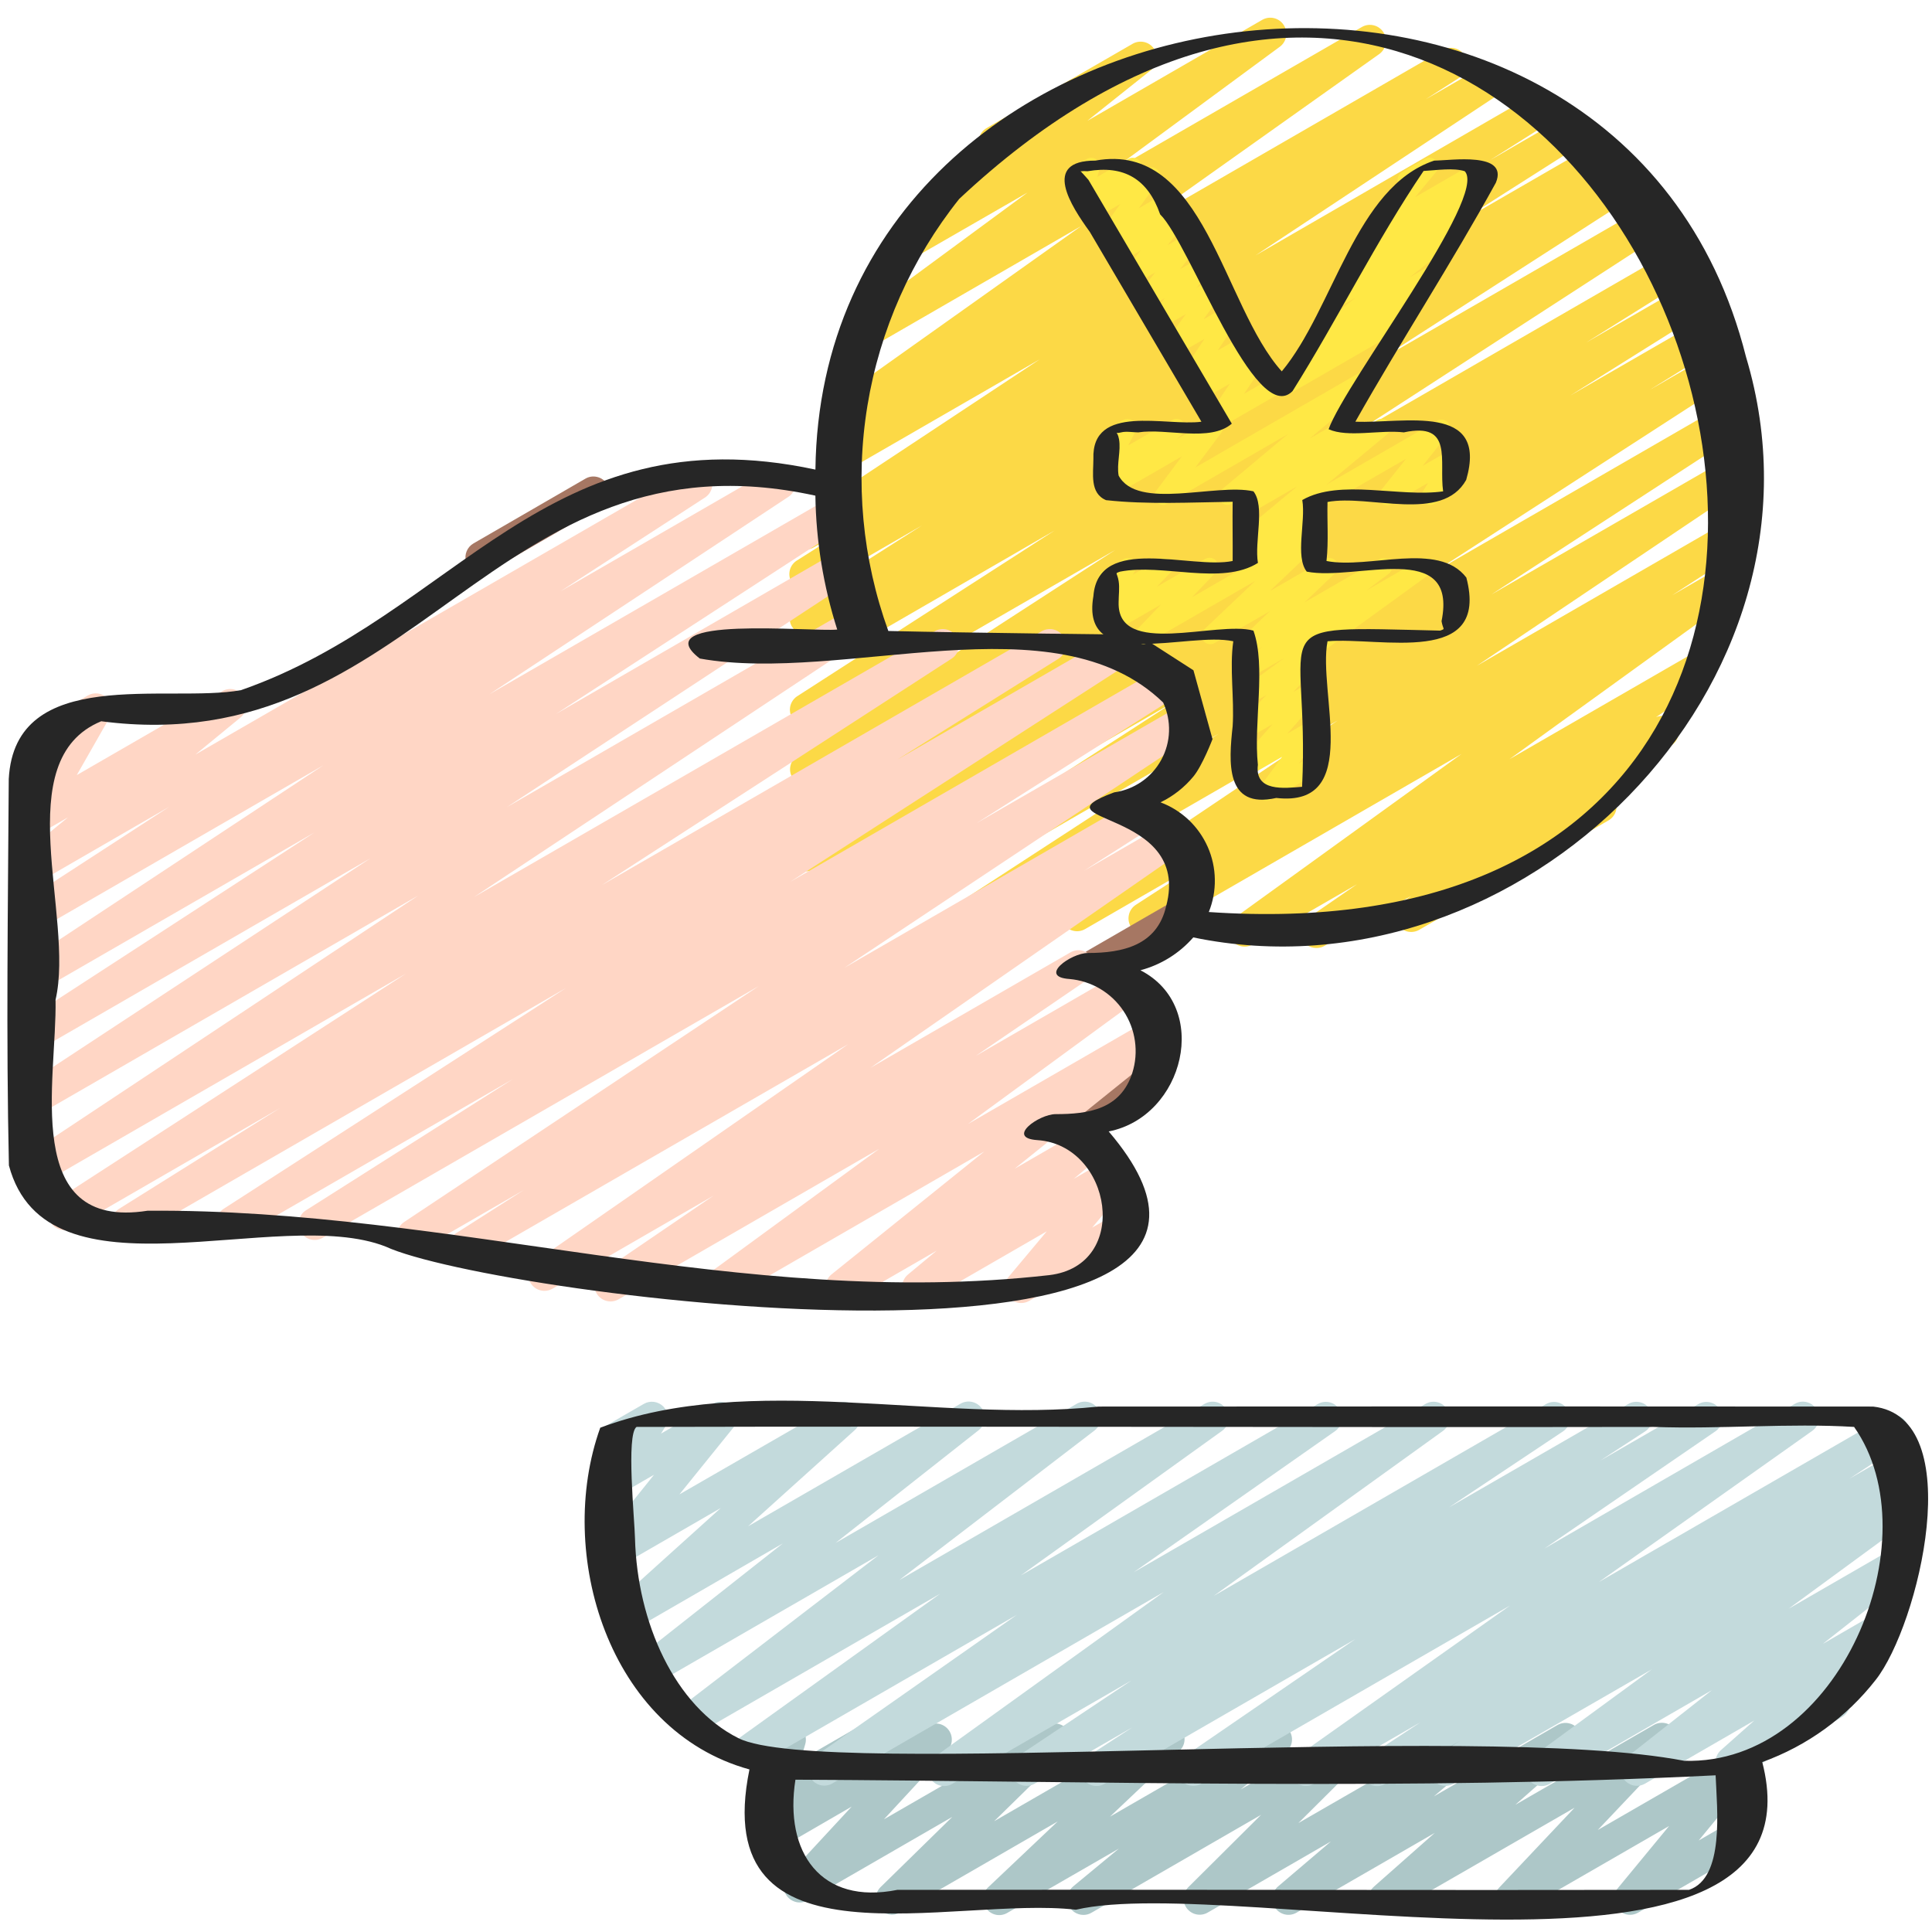 <?xml version="1.0" encoding="UTF-8"?> <svg xmlns="http://www.w3.org/2000/svg" width="49" height="49" viewBox="0 0 49 49" fill="none"><g clip-path="url(#clip0_1174_2343)"><path d="M27.479 48.567C27.395 48.567 27.313 48.541 27.244 48.493C27.175 48.445 27.123 48.376 27.094 48.297C27.066 48.218 27.062 48.132 27.085 48.051C27.107 47.97 27.153 47.898 27.218 47.844L28.377 46.885L25.557 48.51C25.47 48.564 25.366 48.583 25.265 48.564C25.165 48.544 25.075 48.488 25.014 48.406C24.953 48.324 24.925 48.222 24.936 48.12C24.947 48.018 24.995 47.924 25.072 47.857L26.826 46.196L22.824 48.507C22.738 48.556 22.637 48.573 22.54 48.553C22.442 48.533 22.355 48.479 22.295 48.4C22.235 48.321 22.206 48.222 22.213 48.123C22.22 48.024 22.263 47.931 22.334 47.861L24.152 46.081L20.489 48.196C20.404 48.245 20.305 48.262 20.208 48.244C20.112 48.225 20.026 48.173 19.965 48.097C19.904 48.02 19.872 47.925 19.876 47.827C19.88 47.729 19.918 47.636 19.985 47.564L21.6 45.82L19.829 46.847C19.743 46.895 19.642 46.911 19.546 46.891C19.45 46.871 19.363 46.817 19.304 46.739C19.244 46.66 19.215 46.563 19.221 46.465C19.228 46.366 19.269 46.274 19.339 46.204L19.63 45.916C19.537 45.912 19.448 45.882 19.373 45.828C19.309 45.778 19.262 45.709 19.237 45.631C19.212 45.553 19.211 45.47 19.234 45.392L19.433 44.72C19.364 44.684 19.308 44.63 19.269 44.564C19.215 44.47 19.201 44.359 19.229 44.255C19.256 44.15 19.325 44.061 19.418 44.007L19.826 43.771C19.897 43.73 19.978 43.711 20.06 43.717C20.141 43.723 20.219 43.753 20.283 43.803C20.347 43.854 20.395 43.922 20.42 44C20.445 44.078 20.446 44.161 20.422 44.24L20.303 44.643L21.817 43.769C21.903 43.721 22.004 43.705 22.1 43.725C22.197 43.745 22.283 43.799 22.342 43.878C22.402 43.956 22.431 44.053 22.425 44.152C22.419 44.25 22.377 44.343 22.307 44.413L22.165 44.555L23.527 43.767C23.612 43.718 23.711 43.701 23.808 43.719C23.904 43.737 23.99 43.789 24.051 43.865C24.112 43.942 24.144 44.038 24.14 44.135C24.137 44.233 24.099 44.326 24.032 44.398L22.419 46.142L26.542 43.764C26.628 43.715 26.729 43.698 26.827 43.718C26.924 43.737 27.011 43.792 27.071 43.871C27.131 43.95 27.16 44.048 27.153 44.148C27.146 44.247 27.103 44.34 27.032 44.409L25.213 46.191L29.421 43.761C29.508 43.707 29.612 43.688 29.712 43.707C29.813 43.726 29.902 43.783 29.963 43.865C30.024 43.947 30.052 44.049 30.041 44.151C30.031 44.253 29.982 44.347 29.906 44.414L28.151 46.075L32.159 43.762C32.247 43.712 32.351 43.697 32.45 43.719C32.55 43.742 32.637 43.8 32.695 43.884C32.753 43.967 32.778 44.069 32.765 44.17C32.752 44.271 32.701 44.363 32.623 44.429L31.466 45.385L34.288 43.756C34.374 43.708 34.474 43.693 34.57 43.713C34.666 43.733 34.752 43.787 34.811 43.865C34.87 43.944 34.9 44.04 34.894 44.138C34.888 44.236 34.847 44.329 34.778 44.399L32.929 46.238L37.24 43.753C37.328 43.702 37.433 43.685 37.532 43.707C37.632 43.729 37.72 43.788 37.779 43.871C37.837 43.954 37.863 44.057 37.85 44.158C37.837 44.259 37.787 44.352 37.709 44.418L36.365 45.561L39.499 43.752C39.587 43.701 39.69 43.685 39.789 43.706C39.889 43.727 39.976 43.785 40.035 43.867C40.095 43.949 40.121 44.051 40.11 44.151C40.098 44.252 40.05 44.345 39.974 44.412L38.432 45.774L41.944 43.749C42.029 43.7 42.129 43.683 42.225 43.701C42.322 43.719 42.408 43.772 42.469 43.849C42.53 43.926 42.561 44.022 42.557 44.12C42.552 44.218 42.513 44.311 42.446 44.383L40.523 46.413L43.871 44.481C43.954 44.434 44.051 44.418 44.145 44.434C44.238 44.451 44.323 44.5 44.385 44.572C44.446 44.645 44.48 44.737 44.481 44.832C44.482 44.927 44.45 45.02 44.39 45.094L43.083 46.679L43.866 46.227C43.959 46.174 44.071 46.16 44.175 46.188C44.279 46.217 44.367 46.285 44.421 46.378C44.475 46.471 44.49 46.582 44.462 46.687C44.435 46.791 44.367 46.88 44.274 46.935L41.545 48.51C41.462 48.557 41.365 48.574 41.271 48.558C41.177 48.541 41.092 48.493 41.03 48.42C40.968 48.347 40.934 48.255 40.933 48.16C40.932 48.064 40.965 47.971 41.025 47.897L42.332 46.312L38.522 48.51C38.437 48.559 38.337 48.575 38.241 48.556C38.145 48.538 38.059 48.486 37.999 48.409C37.938 48.333 37.907 48.237 37.911 48.139C37.915 48.041 37.953 47.949 38.02 47.877L39.935 45.848L35.319 48.51C35.232 48.56 35.129 48.576 35.03 48.554C34.932 48.533 34.845 48.476 34.786 48.394C34.727 48.312 34.7 48.211 34.711 48.111C34.722 48.011 34.77 47.918 34.845 47.851L36.388 46.487L32.882 48.51C32.794 48.561 32.69 48.577 32.591 48.555C32.491 48.533 32.404 48.475 32.345 48.392C32.286 48.309 32.26 48.207 32.273 48.106C32.286 48.005 32.335 47.912 32.413 47.846L33.756 46.703L30.625 48.51C30.539 48.558 30.439 48.573 30.343 48.553C30.247 48.533 30.162 48.479 30.102 48.401C30.043 48.322 30.013 48.226 30.019 48.128C30.025 48.03 30.067 47.937 30.135 47.867L31.984 46.028L27.685 48.51C27.623 48.547 27.551 48.567 27.479 48.567Z" fill="#ADC7C8"></path><path d="M33.384 24.043C33.297 24.043 33.212 24.015 33.142 23.963C33.071 23.912 33.019 23.839 32.993 23.756C32.968 23.672 32.969 23.583 32.997 23.501C33.026 23.418 33.08 23.347 33.152 23.298L34.417 22.426L31.768 23.954C31.678 24.006 31.571 24.022 31.469 23.997C31.368 23.973 31.279 23.91 31.223 23.822C31.166 23.735 31.145 23.628 31.164 23.526C31.183 23.423 31.241 23.331 31.325 23.27L37.069 19.121L29.229 23.648C29.137 23.7 29.028 23.713 28.926 23.687C28.824 23.66 28.736 23.595 28.681 23.505C28.626 23.415 28.608 23.307 28.631 23.204C28.653 23.101 28.715 23.011 28.802 22.952L30.609 21.78L27.522 23.563C27.43 23.616 27.321 23.632 27.218 23.606C27.116 23.581 27.027 23.516 26.971 23.426C26.915 23.336 26.896 23.228 26.918 23.124C26.94 23.021 27.002 22.93 27.09 22.871L33.929 18.272L24.982 23.438C24.89 23.489 24.782 23.502 24.681 23.475C24.579 23.449 24.492 23.384 24.437 23.294C24.382 23.205 24.364 23.098 24.386 22.995C24.408 22.893 24.468 22.802 24.555 22.743L30.904 18.611L22.738 23.327C22.645 23.384 22.534 23.401 22.429 23.376C22.324 23.351 22.233 23.284 22.176 23.192C22.12 23.1 22.102 22.989 22.128 22.883C22.153 22.778 22.219 22.687 22.311 22.631L29.825 17.773L20.645 23.069C20.553 23.119 20.445 23.13 20.344 23.102C20.243 23.074 20.157 23.009 20.103 22.919C20.049 22.829 20.032 22.721 20.055 22.619C20.078 22.517 20.139 22.427 20.227 22.369L22.023 21.25L20.645 22.05C20.552 22.1 20.444 22.113 20.343 22.085C20.241 22.057 20.154 21.991 20.1 21.901C20.046 21.811 20.029 21.704 20.052 21.601C20.075 21.499 20.137 21.409 20.224 21.351L23.654 19.201L20.641 20.939C20.549 20.993 20.439 21.008 20.335 20.981C20.232 20.954 20.143 20.888 20.087 20.796C20.032 20.704 20.015 20.594 20.04 20.49C20.065 20.386 20.13 20.296 20.221 20.239L22.846 18.599L20.641 19.87C20.549 19.92 20.441 19.933 20.34 19.906C20.239 19.879 20.152 19.814 20.098 19.724C20.043 19.635 20.025 19.528 20.047 19.426C20.068 19.324 20.129 19.234 20.215 19.174L28.285 13.948L20.639 18.358C20.547 18.408 20.439 18.422 20.337 18.395C20.235 18.367 20.148 18.302 20.093 18.212C20.039 18.123 20.021 18.015 20.043 17.913C20.066 17.81 20.127 17.72 20.214 17.661L26.748 13.454L20.641 16.987C20.548 17.038 20.439 17.051 20.337 17.023C20.235 16.996 20.148 16.93 20.093 16.839C20.039 16.748 20.022 16.64 20.046 16.537C20.07 16.434 20.132 16.344 20.221 16.287L20.569 16.07C20.48 16.1 20.385 16.098 20.297 16.066C20.21 16.034 20.136 15.974 20.087 15.895C20.032 15.803 20.014 15.694 20.038 15.59C20.063 15.486 20.127 15.396 20.217 15.339L23.382 13.327L20.639 14.911C20.546 14.967 20.435 14.983 20.33 14.957C20.225 14.932 20.134 14.865 20.078 14.772C20.022 14.68 20.006 14.568 20.031 14.463C20.057 14.358 20.124 14.268 20.217 14.212L21.687 13.281L20.638 13.883C20.546 13.937 20.437 13.952 20.334 13.926C20.231 13.9 20.142 13.835 20.086 13.745C20.03 13.655 20.012 13.546 20.035 13.442C20.057 13.338 20.12 13.248 20.209 13.189L26.374 9.111L21.485 11.933C21.393 11.986 21.284 12 21.181 11.974C21.078 11.947 20.99 11.882 20.935 11.791C20.879 11.7 20.861 11.592 20.885 11.488C20.908 11.385 20.971 11.294 21.06 11.236L21.931 10.677L21.598 10.87C21.507 10.92 21.4 10.934 21.3 10.909C21.199 10.884 21.111 10.821 21.055 10.733C20.999 10.646 20.979 10.541 20.998 10.438C21.017 10.336 21.074 10.245 21.158 10.184L27.423 5.733L22.115 8.799C22.024 8.85 21.918 8.866 21.817 8.841C21.715 8.817 21.627 8.755 21.57 8.668C21.513 8.581 21.491 8.476 21.51 8.373C21.528 8.271 21.584 8.179 21.668 8.117L26.061 4.883L23.225 6.516C23.136 6.567 23.031 6.582 22.931 6.559C22.831 6.536 22.743 6.476 22.686 6.391C22.628 6.306 22.604 6.203 22.619 6.101C22.634 6 22.687 5.908 22.767 5.843L25.097 3.991C25.002 3.959 24.922 3.894 24.873 3.807C24.818 3.713 24.804 3.602 24.832 3.497C24.86 3.393 24.928 3.304 25.022 3.249L28.727 1.11C28.816 1.059 28.922 1.044 29.022 1.067C29.122 1.09 29.209 1.15 29.267 1.235C29.325 1.32 29.349 1.423 29.333 1.525C29.318 1.626 29.265 1.718 29.185 1.783L27.577 3.065L32.014 0.503C32.104 0.451 32.211 0.436 32.312 0.46C32.413 0.484 32.501 0.546 32.558 0.634C32.615 0.721 32.637 0.826 32.618 0.929C32.6 1.031 32.544 1.123 32.46 1.185L28.069 4.419L34.545 0.682C34.636 0.631 34.743 0.617 34.843 0.643C34.944 0.668 35.031 0.731 35.087 0.818C35.144 0.905 35.164 1.011 35.145 1.113C35.126 1.215 35.069 1.306 34.985 1.368L28.717 5.818L36.598 1.267C36.691 1.215 36.8 1.2 36.902 1.227C37.005 1.253 37.093 1.319 37.149 1.409C37.204 1.5 37.222 1.609 37.199 1.712C37.175 1.816 37.113 1.906 37.024 1.964L36.16 2.518L37.581 1.701C37.673 1.648 37.783 1.632 37.886 1.658C37.989 1.684 38.078 1.749 38.134 1.839C38.19 1.93 38.208 2.038 38.185 2.142C38.162 2.246 38.1 2.337 38.011 2.395L31.842 6.479L38.838 2.434C38.931 2.378 39.042 2.361 39.147 2.387C39.252 2.413 39.343 2.479 39.399 2.572C39.455 2.665 39.472 2.776 39.446 2.881C39.42 2.986 39.353 3.077 39.261 3.133L37.782 4.068L39.608 3.012C39.701 2.962 39.809 2.949 39.91 2.977C40.011 3.004 40.098 3.069 40.152 3.159C40.207 3.249 40.224 3.356 40.202 3.458C40.179 3.561 40.118 3.651 40.032 3.709L36.867 5.723L40.383 3.692C40.476 3.639 40.586 3.624 40.69 3.651C40.793 3.677 40.882 3.744 40.938 3.835C40.993 3.927 41.01 4.037 40.985 4.141C40.96 4.245 40.895 4.335 40.804 4.392L40.659 4.483L40.973 4.302C41.065 4.251 41.173 4.238 41.275 4.265C41.377 4.292 41.464 4.358 41.519 4.447C41.573 4.537 41.591 4.645 41.569 4.747C41.546 4.85 41.485 4.94 41.398 4.999L34.855 9.21L41.725 5.245C41.817 5.195 41.925 5.182 42.026 5.209C42.127 5.236 42.214 5.301 42.269 5.39C42.323 5.48 42.341 5.587 42.319 5.689C42.297 5.791 42.237 5.881 42.151 5.94L34.085 11.167L42.428 6.349C42.52 6.293 42.632 6.276 42.737 6.302C42.842 6.328 42.932 6.395 42.988 6.488C43.044 6.581 43.061 6.692 43.035 6.797C43.009 6.902 42.942 6.993 42.849 7.049L40.225 8.69L42.846 7.177C42.938 7.123 43.048 7.108 43.152 7.135C43.256 7.162 43.345 7.228 43.4 7.32C43.455 7.412 43.472 7.522 43.447 7.626C43.422 7.73 43.357 7.82 43.266 7.877L39.827 10.031L43.213 8.077C43.306 8.026 43.415 8.013 43.517 8.04C43.619 8.068 43.706 8.134 43.761 8.224C43.815 8.315 43.832 8.423 43.808 8.526C43.784 8.629 43.722 8.719 43.633 8.777L41.836 9.891L43.48 8.943C43.572 8.887 43.683 8.869 43.788 8.895C43.894 8.92 43.984 8.986 44.041 9.078C44.097 9.171 44.115 9.282 44.09 9.387C44.064 9.492 43.998 9.583 43.906 9.64L36.392 14.497L43.747 10.25C43.839 10.199 43.947 10.186 44.049 10.213C44.15 10.24 44.237 10.304 44.292 10.394C44.347 10.483 44.366 10.59 44.344 10.693C44.322 10.796 44.261 10.886 44.175 10.945L37.822 15.08L43.862 11.597C43.953 11.543 44.062 11.528 44.165 11.554C44.268 11.579 44.357 11.644 44.413 11.734C44.469 11.824 44.488 11.932 44.466 12.036C44.444 12.139 44.382 12.23 44.294 12.289L37.457 16.886L43.789 13.23C43.881 13.176 43.991 13.161 44.094 13.187C44.197 13.213 44.286 13.278 44.342 13.369C44.398 13.46 44.416 13.569 44.392 13.673C44.369 13.777 44.306 13.868 44.216 13.926L42.408 15.099L43.587 14.418C43.678 14.366 43.785 14.351 43.887 14.376C43.988 14.4 44.076 14.463 44.133 14.55C44.19 14.638 44.211 14.744 44.192 14.847C44.173 14.95 44.115 15.041 44.031 15.102L38.285 19.254L42.846 16.622C42.937 16.57 43.044 16.556 43.146 16.581C43.248 16.607 43.336 16.67 43.392 16.759C43.448 16.847 43.468 16.954 43.447 17.057C43.427 17.16 43.367 17.25 43.282 17.311L42.001 18.19C42.093 18.15 42.197 18.144 42.293 18.175C42.388 18.206 42.469 18.271 42.52 18.358C42.57 18.445 42.587 18.548 42.567 18.646C42.546 18.744 42.49 18.832 42.41 18.892L40.776 20.086C40.848 20.122 40.907 20.179 40.945 20.249C40.999 20.343 41.014 20.454 40.986 20.559C40.958 20.664 40.89 20.753 40.796 20.807L35.992 23.584C35.901 23.635 35.795 23.649 35.694 23.625C35.593 23.6 35.505 23.538 35.449 23.451C35.392 23.364 35.371 23.259 35.389 23.157C35.407 23.054 35.463 22.963 35.546 22.901L35.791 22.723L33.586 23.994C33.524 24.028 33.454 24.044 33.384 24.043Z" fill="#FCD946"></path><path d="M34.929 45.3C34.841 45.301 34.756 45.272 34.685 45.22C34.614 45.167 34.563 45.094 34.538 45.009C34.512 44.925 34.515 44.835 34.545 44.752C34.575 44.67 34.631 44.599 34.705 44.551L36.029 43.679L33.32 45.243C33.23 45.294 33.123 45.308 33.022 45.283C32.921 45.257 32.834 45.195 32.778 45.107C32.722 45.02 32.701 44.914 32.72 44.812C32.739 44.71 32.796 44.619 32.88 44.557L38.3 40.719L30.462 45.243C30.371 45.294 30.264 45.307 30.163 45.281C30.062 45.255 29.975 45.192 29.92 45.104C29.864 45.016 29.844 44.91 29.864 44.808C29.884 44.706 29.942 44.615 30.027 44.554L34.373 41.572L28.012 45.243C27.92 45.296 27.811 45.31 27.709 45.284C27.606 45.258 27.518 45.193 27.462 45.102C27.407 45.012 27.389 44.904 27.411 44.801C27.434 44.697 27.496 44.607 27.584 44.548L28.723 43.807L26.232 45.243C26.141 45.293 26.034 45.306 25.933 45.28C25.832 45.253 25.745 45.189 25.69 45.1C25.635 45.012 25.616 44.906 25.637 44.803C25.657 44.701 25.717 44.611 25.802 44.551L28.7 42.618L24.15 45.243C24.059 45.296 23.952 45.312 23.85 45.287C23.748 45.263 23.659 45.2 23.602 45.112C23.545 45.024 23.524 44.917 23.544 44.814C23.564 44.711 23.622 44.619 23.707 44.558L29.518 40.376L21.112 45.231C21.021 45.284 20.913 45.3 20.81 45.276C20.708 45.251 20.619 45.187 20.562 45.098C20.505 45.01 20.485 44.902 20.506 44.799C20.526 44.695 20.586 44.604 20.673 44.544L25.787 40.958L19.177 44.774C19.087 44.826 18.979 44.842 18.877 44.818C18.775 44.793 18.686 44.73 18.63 44.642C18.573 44.554 18.552 44.447 18.571 44.344C18.591 44.241 18.649 44.15 18.735 44.089L23.847 40.419L17.787 43.917C17.698 43.967 17.593 43.981 17.493 43.956C17.394 43.932 17.307 43.871 17.25 43.786C17.193 43.701 17.171 43.598 17.186 43.496C17.202 43.395 17.256 43.304 17.336 43.24L22.282 39.445L16.684 42.677C16.595 42.729 16.489 42.744 16.389 42.721C16.289 42.698 16.201 42.638 16.143 42.552C16.085 42.467 16.062 42.363 16.077 42.262C16.093 42.16 16.146 42.068 16.227 42.004L19.854 39.145L16.041 41.35C15.954 41.398 15.852 41.412 15.756 41.39C15.66 41.368 15.574 41.312 15.516 41.233C15.458 41.153 15.43 41.054 15.439 40.956C15.447 40.858 15.491 40.766 15.563 40.697L18.28 38.247L15.753 39.706C15.671 39.753 15.574 39.77 15.48 39.755C15.386 39.739 15.301 39.69 15.239 39.618C15.177 39.546 15.142 39.454 15.14 39.359C15.139 39.263 15.171 39.171 15.23 39.096L16.588 37.403L15.746 37.889C15.667 37.935 15.575 37.953 15.484 37.94C15.394 37.927 15.31 37.885 15.247 37.819C15.184 37.753 15.144 37.668 15.135 37.577C15.126 37.486 15.147 37.395 15.196 37.318L15.462 36.895C15.387 36.871 15.32 36.826 15.27 36.765C15.22 36.704 15.188 36.629 15.18 36.551C15.171 36.472 15.185 36.393 15.221 36.322C15.257 36.252 15.312 36.193 15.381 36.153L16.329 35.606C16.408 35.56 16.5 35.542 16.59 35.555C16.681 35.568 16.764 35.611 16.828 35.676C16.891 35.742 16.93 35.827 16.939 35.918C16.949 36.009 16.927 36.1 16.878 36.178L16.764 36.36L18.071 35.607C18.153 35.559 18.25 35.542 18.344 35.558C18.438 35.574 18.523 35.622 18.585 35.694C18.647 35.767 18.682 35.858 18.683 35.954C18.685 36.049 18.653 36.142 18.593 36.216L17.232 37.901L21.213 35.607C21.3 35.559 21.401 35.545 21.498 35.567C21.594 35.589 21.679 35.645 21.738 35.724C21.796 35.804 21.823 35.903 21.815 36.001C21.806 36.099 21.762 36.192 21.691 36.26L18.973 38.71L24.363 35.6C24.452 35.549 24.558 35.533 24.658 35.557C24.758 35.58 24.846 35.64 24.904 35.725C24.962 35.81 24.985 35.914 24.97 36.016C24.954 36.118 24.901 36.21 24.82 36.274L21.193 39.132L27.31 35.602C27.399 35.551 27.505 35.537 27.605 35.56C27.705 35.584 27.792 35.645 27.849 35.731C27.907 35.816 27.929 35.92 27.913 36.022C27.897 36.123 27.843 36.215 27.762 36.279L22.809 40.074L30.551 35.605C30.642 35.553 30.749 35.537 30.851 35.561C30.953 35.586 31.042 35.649 31.099 35.737C31.156 35.825 31.177 35.931 31.157 36.035C31.137 36.138 31.079 36.229 30.994 36.29L25.889 39.958L33.43 35.605C33.521 35.555 33.627 35.542 33.727 35.567C33.828 35.593 33.915 35.656 33.971 35.743C34.026 35.831 34.047 35.936 34.028 36.038C34.009 36.14 33.952 36.23 33.868 36.292L28.751 39.878L36.153 35.607C36.244 35.554 36.352 35.538 36.454 35.563C36.556 35.587 36.644 35.65 36.701 35.738C36.758 35.827 36.779 35.933 36.759 36.036C36.74 36.139 36.681 36.231 36.596 36.292L30.784 40.475L39.218 35.607C39.309 35.557 39.416 35.544 39.517 35.57C39.618 35.597 39.705 35.661 39.76 35.75C39.815 35.838 39.834 35.944 39.813 36.047C39.792 36.149 39.733 36.239 39.648 36.299L36.75 38.231L41.299 35.607C41.391 35.554 41.5 35.54 41.602 35.566C41.705 35.592 41.793 35.657 41.849 35.748C41.904 35.838 41.922 35.946 41.9 36.049C41.877 36.153 41.815 36.243 41.727 36.302L40.589 37.043L43.08 35.607C43.171 35.556 43.278 35.543 43.378 35.569C43.479 35.595 43.566 35.658 43.622 35.746C43.677 35.834 43.697 35.94 43.677 36.042C43.657 36.145 43.599 36.235 43.515 36.296L39.168 39.276L45.527 35.601C45.618 35.55 45.724 35.536 45.825 35.562C45.926 35.587 46.013 35.65 46.069 35.737C46.126 35.825 46.146 35.93 46.127 36.032C46.108 36.135 46.051 36.225 45.967 36.287L40.549 40.125L47.805 35.937C47.897 35.885 48.005 35.871 48.106 35.898C48.208 35.924 48.296 35.989 48.351 36.078C48.407 36.168 48.425 36.275 48.403 36.378C48.381 36.481 48.321 36.572 48.233 36.631L46.908 37.502L47.955 36.899C48.047 36.848 48.154 36.835 48.256 36.861C48.357 36.888 48.444 36.952 48.499 37.041C48.555 37.13 48.573 37.237 48.552 37.34C48.531 37.442 48.471 37.532 48.385 37.592L47.787 37.989L47.955 37.892C48.045 37.84 48.152 37.824 48.254 37.848C48.356 37.872 48.444 37.935 48.501 38.022C48.558 38.109 48.58 38.215 48.561 38.318C48.542 38.421 48.485 38.513 48.401 38.575L45.364 40.801L47.934 39.318C48.023 39.265 48.129 39.248 48.23 39.271C48.332 39.294 48.42 39.355 48.479 39.441C48.537 39.526 48.56 39.631 48.544 39.734C48.528 39.836 48.473 39.929 48.391 39.992L46.23 41.693L47.558 40.926C47.646 40.876 47.749 40.859 47.848 40.881C47.947 40.902 48.035 40.959 48.094 41.041C48.153 41.123 48.18 41.224 48.168 41.325C48.157 41.425 48.109 41.518 48.033 41.586L46.655 42.81C46.727 42.837 46.791 42.884 46.838 42.945C46.885 43.006 46.914 43.08 46.921 43.157C46.928 43.234 46.913 43.311 46.878 43.38C46.842 43.449 46.788 43.506 46.722 43.545L44.121 45.047C44.034 45.098 43.931 45.114 43.832 45.093C43.733 45.072 43.645 45.015 43.586 44.933C43.527 44.851 43.5 44.749 43.511 44.649C43.522 44.548 43.571 44.456 43.646 44.388L44.493 43.636L41.717 45.24C41.627 45.29 41.522 45.305 41.423 45.282C41.323 45.258 41.236 45.198 41.178 45.113C41.121 45.029 41.097 44.925 41.112 44.824C41.127 44.723 41.18 44.631 41.26 44.566L43.42 42.865L39.303 45.243C39.213 45.296 39.106 45.311 39.004 45.287C38.903 45.263 38.814 45.2 38.757 45.113C38.7 45.026 38.678 44.92 38.697 44.817C38.716 44.714 38.773 44.622 38.857 44.561L41.895 42.338L36.855 45.243C36.763 45.294 36.656 45.307 36.554 45.281C36.453 45.254 36.365 45.19 36.31 45.101C36.255 45.012 36.236 44.905 36.258 44.803C36.279 44.7 36.339 44.61 36.425 44.55L37.026 44.151L35.133 45.243C35.072 45.28 35.001 45.3 34.929 45.3Z" fill="#C3DADC"></path><path d="M26.951 28.967C26.861 28.967 26.774 28.938 26.703 28.883C26.631 28.828 26.58 28.751 26.557 28.665C26.534 28.578 26.54 28.486 26.574 28.402C26.608 28.32 26.669 28.25 26.747 28.205L29.044 26.879C29.091 26.849 29.143 26.829 29.197 26.821C29.252 26.812 29.307 26.814 29.361 26.827C29.414 26.84 29.465 26.864 29.509 26.897C29.553 26.93 29.59 26.971 29.617 27.019C29.645 27.067 29.662 27.12 29.669 27.174C29.676 27.229 29.671 27.284 29.656 27.337C29.64 27.39 29.614 27.439 29.58 27.482C29.545 27.525 29.502 27.56 29.453 27.585L27.156 28.91C27.094 28.947 27.023 28.966 26.951 28.967ZM27.768 24.884C27.678 24.884 27.591 24.854 27.52 24.799C27.448 24.745 27.397 24.668 27.374 24.581C27.35 24.494 27.356 24.402 27.391 24.319C27.425 24.236 27.486 24.167 27.564 24.122L29.869 22.791C29.916 22.761 29.968 22.741 30.022 22.732C30.076 22.723 30.132 22.726 30.186 22.739C30.239 22.752 30.289 22.776 30.333 22.809C30.377 22.842 30.414 22.883 30.442 22.931C30.47 22.979 30.487 23.031 30.494 23.086C30.5 23.141 30.496 23.196 30.481 23.249C30.465 23.302 30.439 23.351 30.404 23.394C30.37 23.436 30.326 23.472 30.278 23.497L27.972 24.827C27.91 24.863 27.84 24.883 27.768 24.884ZM12.213 14.544C12.123 14.544 12.036 14.514 11.964 14.46C11.893 14.405 11.842 14.328 11.819 14.241C11.795 14.155 11.801 14.062 11.836 13.979C11.87 13.896 11.931 13.827 12.009 13.782L14.832 12.149C14.879 12.119 14.931 12.099 14.985 12.09C15.039 12.081 15.095 12.084 15.148 12.097C15.202 12.11 15.252 12.134 15.296 12.167C15.34 12.2 15.377 12.241 15.405 12.289C15.432 12.337 15.45 12.389 15.457 12.444C15.463 12.499 15.459 12.554 15.443 12.607C15.428 12.66 15.402 12.709 15.367 12.752C15.332 12.794 15.289 12.83 15.24 12.855L12.417 14.488C12.355 14.525 12.285 14.544 12.213 14.544Z" fill="#A67763"></path><path d="M18.197 33.05C18.111 33.05 18.027 33.023 17.958 32.973C17.888 32.923 17.836 32.852 17.809 32.771C17.782 32.69 17.781 32.602 17.807 32.52C17.832 32.438 17.883 32.367 17.952 32.315L22.299 29.137L15.68 32.958C15.588 33.008 15.482 33.021 15.381 32.994C15.281 32.968 15.194 32.904 15.139 32.816C15.084 32.729 15.064 32.623 15.084 32.521C15.104 32.419 15.162 32.329 15.246 32.268L18.096 30.325L14.013 32.684C13.921 32.737 13.813 32.752 13.711 32.727C13.608 32.702 13.519 32.639 13.463 32.549C13.406 32.46 13.386 32.352 13.407 32.249C13.428 32.146 13.489 32.054 13.576 31.994L21.511 26.484L11.97 31.989C11.877 32.042 11.768 32.057 11.665 32.03C11.561 32.004 11.473 31.938 11.418 31.847C11.363 31.756 11.345 31.646 11.369 31.543C11.393 31.439 11.457 31.349 11.546 31.291L13.288 30.18L10.68 31.686C10.588 31.739 10.48 31.753 10.377 31.727C10.275 31.701 10.187 31.637 10.131 31.547C10.075 31.457 10.057 31.349 10.079 31.246C10.101 31.143 10.162 31.052 10.25 30.993L19.245 25.009L8.174 31.399C8.082 31.449 7.974 31.462 7.873 31.434C7.772 31.407 7.685 31.341 7.631 31.252C7.576 31.162 7.559 31.055 7.581 30.953C7.603 30.85 7.664 30.76 7.751 30.702L13.007 27.369L6.089 31.36C5.997 31.41 5.889 31.422 5.788 31.395C5.687 31.368 5.6 31.303 5.545 31.214C5.491 31.125 5.473 31.018 5.495 30.916C5.516 30.813 5.577 30.723 5.663 30.664L14.36 25.055L3.438 31.36C3.345 31.412 3.236 31.425 3.134 31.398C3.031 31.371 2.943 31.305 2.888 31.214C2.834 31.124 2.816 31.015 2.84 30.912C2.864 30.808 2.927 30.718 3.016 30.661L7.105 28.101L1.846 31.139C1.8 31.166 1.75 31.185 1.697 31.194C1.644 31.202 1.589 31.2 1.537 31.187C1.432 31.162 1.341 31.096 1.285 31.003C1.228 30.911 1.211 30.8 1.236 30.695C1.261 30.589 1.327 30.498 1.42 30.442L10.296 24.693L1.068 30.021C1.022 30.05 0.972 30.069 0.919 30.077C0.866 30.086 0.812 30.084 0.759 30.072C0.707 30.06 0.658 30.037 0.614 30.006C0.571 29.975 0.534 29.935 0.506 29.89C0.477 29.844 0.458 29.793 0.45 29.74C0.441 29.687 0.443 29.633 0.455 29.581C0.467 29.529 0.49 29.48 0.521 29.436C0.552 29.392 0.592 29.355 0.637 29.327L10.609 22.712L1.045 28.233C0.953 28.283 0.846 28.296 0.745 28.269C0.644 28.242 0.557 28.177 0.502 28.088C0.447 28 0.429 27.893 0.45 27.791C0.471 27.688 0.531 27.598 0.617 27.539L9.397 21.767L1.045 26.59C0.953 26.641 0.844 26.655 0.742 26.628C0.64 26.602 0.553 26.537 0.498 26.447C0.442 26.357 0.424 26.249 0.447 26.146C0.469 26.043 0.531 25.953 0.619 25.894L7.979 21.111L1.045 25.113C0.953 25.165 0.845 25.178 0.743 25.152C0.641 25.126 0.553 25.061 0.498 24.971C0.443 24.882 0.424 24.774 0.446 24.672C0.468 24.569 0.529 24.478 0.616 24.419L8.201 19.41L1.045 23.543C0.953 23.592 0.846 23.604 0.745 23.577C0.645 23.55 0.558 23.485 0.504 23.396C0.449 23.308 0.431 23.201 0.452 23.099C0.474 22.997 0.533 22.907 0.619 22.848L4.294 20.461L1.043 22.34C0.954 22.391 0.849 22.408 0.749 22.385C0.649 22.363 0.561 22.304 0.502 22.219C0.444 22.134 0.419 22.031 0.434 21.929C0.448 21.828 0.501 21.735 0.58 21.67L1.724 20.73L1.041 21.124C0.963 21.168 0.873 21.186 0.785 21.174C0.696 21.162 0.614 21.121 0.551 21.058C0.487 20.995 0.446 20.913 0.434 20.825C0.422 20.736 0.439 20.646 0.483 20.568L1.32 19.105L1.275 19.13C1.182 19.179 1.073 19.19 0.972 19.161C0.871 19.131 0.785 19.064 0.732 18.973C0.68 18.882 0.664 18.774 0.689 18.671C0.714 18.569 0.778 18.48 0.867 18.424L2.226 17.64C2.303 17.595 2.393 17.576 2.482 17.588C2.57 17.599 2.653 17.64 2.716 17.704C2.779 17.767 2.82 17.849 2.832 17.937C2.843 18.026 2.826 18.116 2.782 18.194L1.947 19.658L5.635 17.53C5.723 17.479 5.828 17.463 5.928 17.485C6.028 17.508 6.116 17.567 6.175 17.651C6.233 17.735 6.258 17.838 6.244 17.94C6.23 18.042 6.178 18.134 6.098 18.199L4.955 19.138L17.466 11.916C17.558 11.867 17.665 11.854 17.765 11.881C17.866 11.909 17.952 11.973 18.007 12.062C18.061 12.151 18.08 12.257 18.058 12.359C18.037 12.461 17.977 12.551 17.892 12.611L14.21 15L19.57 11.905C19.662 11.854 19.77 11.84 19.872 11.866C19.974 11.893 20.062 11.957 20.117 12.047C20.172 12.137 20.191 12.244 20.169 12.347C20.147 12.45 20.086 12.54 19.999 12.599L12.413 17.608L21.029 12.634C21.121 12.584 21.228 12.572 21.328 12.599C21.429 12.627 21.515 12.691 21.57 12.78C21.624 12.869 21.643 12.975 21.622 13.077C21.6 13.179 21.541 13.269 21.455 13.329L14.099 18.109L21.204 14.004C21.297 13.946 21.408 13.927 21.514 13.951C21.62 13.976 21.713 14.041 21.771 14.133C21.829 14.226 21.848 14.337 21.823 14.444C21.799 14.55 21.733 14.642 21.641 14.7L12.856 20.471L21.569 15.441C21.661 15.387 21.77 15.372 21.873 15.398C21.977 15.424 22.066 15.489 22.121 15.579C22.177 15.669 22.196 15.778 22.173 15.882C22.15 15.986 22.088 16.076 21.999 16.135L12.024 22.75L23.713 16.006C23.805 15.955 23.914 15.941 24.016 15.968C24.118 15.995 24.205 16.06 24.261 16.15C24.316 16.24 24.334 16.347 24.311 16.45C24.289 16.553 24.227 16.644 24.139 16.702L15.265 22.448L26.426 16.006C26.519 15.955 26.628 15.941 26.73 15.968C26.833 15.995 26.921 16.061 26.975 16.152C27.03 16.243 27.047 16.351 27.024 16.455C27 16.558 26.937 16.648 26.848 16.706L22.755 19.268L28.314 16.059C28.407 16.006 28.515 15.992 28.618 16.018C28.721 16.045 28.809 16.11 28.865 16.201C28.92 16.291 28.938 16.4 28.915 16.503C28.891 16.607 28.828 16.697 28.74 16.755L20.041 22.366L29.591 16.853C29.683 16.803 29.791 16.79 29.892 16.817C29.993 16.845 30.08 16.91 30.134 17C30.189 17.09 30.207 17.197 30.184 17.299C30.162 17.401 30.101 17.491 30.014 17.55L24.763 20.88L29.981 17.869C30.073 17.816 30.181 17.802 30.284 17.828C30.386 17.854 30.474 17.918 30.53 18.008C30.586 18.098 30.604 18.206 30.582 18.309C30.56 18.412 30.499 18.503 30.411 18.562L21.417 24.545L28.815 20.273C28.907 20.217 29.019 20.2 29.124 20.225C29.229 20.251 29.32 20.317 29.376 20.41C29.432 20.503 29.449 20.614 29.424 20.719C29.398 20.824 29.331 20.915 29.239 20.971L27.491 22.086L29.573 20.884C29.665 20.831 29.773 20.815 29.876 20.84C29.978 20.865 30.067 20.929 30.124 21.018C30.18 21.107 30.2 21.215 30.179 21.318C30.158 21.422 30.098 21.513 30.011 21.573L22.074 27.084L27.153 24.152C27.244 24.101 27.352 24.086 27.454 24.112C27.555 24.138 27.643 24.202 27.699 24.291C27.755 24.38 27.774 24.486 27.753 24.589C27.732 24.692 27.673 24.783 27.587 24.843L24.745 26.782L28.453 24.641C28.544 24.59 28.65 24.576 28.751 24.6C28.852 24.625 28.939 24.687 28.996 24.774C29.052 24.861 29.074 24.966 29.056 25.068C29.038 25.17 28.981 25.262 28.898 25.324L24.547 28.509L29.146 25.855C29.235 25.803 29.34 25.787 29.44 25.81C29.541 25.833 29.629 25.893 29.687 25.978C29.745 26.063 29.769 26.166 29.754 26.268C29.739 26.37 29.686 26.462 29.605 26.527L25.733 29.642L27.495 28.625C27.584 28.575 27.688 28.56 27.787 28.582C27.886 28.605 27.973 28.663 28.031 28.747C28.089 28.83 28.114 28.933 28.101 29.033C28.088 29.134 28.037 29.226 27.96 29.292L27.23 29.9L28.146 29.371C28.229 29.323 28.326 29.306 28.421 29.323C28.515 29.34 28.601 29.389 28.662 29.463C28.724 29.536 28.758 29.629 28.758 29.725C28.758 29.821 28.724 29.913 28.663 29.987L27.7 31.135L28.291 30.795C28.384 30.746 28.492 30.735 28.594 30.764C28.695 30.794 28.781 30.861 28.833 30.952C28.886 31.043 28.901 31.151 28.876 31.254C28.851 31.356 28.788 31.445 28.699 31.501L26.104 32.993C26.02 33.041 25.923 33.058 25.829 33.041C25.734 33.025 25.649 32.975 25.587 32.902C25.526 32.828 25.492 32.736 25.492 32.64C25.491 32.544 25.525 32.451 25.587 32.377L26.549 31.229L23.493 32.993C23.404 33.044 23.3 33.06 23.2 33.038C23.1 33.015 23.013 32.957 22.954 32.873C22.896 32.789 22.871 32.687 22.884 32.585C22.898 32.484 22.949 32.392 23.027 32.326L23.755 31.721L21.55 32.993C21.461 33.044 21.356 33.06 21.256 33.038C21.155 33.015 21.067 32.955 21.009 32.87C20.951 32.786 20.927 32.682 20.942 32.581C20.957 32.479 21.009 32.386 21.089 32.322L24.965 29.204L18.401 32.993C18.339 33.03 18.268 33.05 18.197 33.05Z" fill="#FFD6C5"></path><path d="M47.571 42.607C48.663 41.224 49.949 35.94 47.506 35.674C40.959 35.669 34.411 35.669 27.862 35.674C23.779 36.101 19.025 34.779 15.224 36.21C14.081 39.39 15.429 43.892 19.008 44.877C17.936 50.104 24.167 48.072 27.287 48.435C31.358 47.488 46.397 51.298 44.695 44.69C45.831 44.281 46.828 43.559 47.571 42.607ZM42.834 47.931C36.173 47.944 29.441 47.921 22.76 47.931C20.817 48.322 19.885 46.98 20.174 45.137C27.963 45.175 35.741 45.415 43.512 45.026C43.547 45.884 43.744 47.628 42.837 47.931H42.834ZM42.715 44.658C37.411 43.633 20.838 45.14 18.732 44.086C17.112 43.277 16.161 41.146 16.105 39.018C16.096 38.547 15.876 36.378 16.144 36.19C24.706 36.169 33.362 36.205 41.95 36.19C43.634 36.251 45.364 36.089 47.024 36.19C49.016 39.013 46.665 44.777 42.718 44.658H42.715ZM0.226 29.558C1.184 33.146 7.056 30.547 9.781 31.616C12.528 32.89 34.047 35.642 28.119 28.696C30.035 28.32 30.726 25.535 28.924 24.608C29.444 24.47 29.911 24.18 30.264 23.775C38.546 25.49 46.783 17.373 44.283 9.052C41.073 -3.715 20.839 -1.08 20.681 11.91C13.854 10.447 11.573 15.598 6.115 17.503C4.248 17.844 0.376 16.849 0.222 19.758C0.202 23.016 0.154 26.303 0.226 29.558ZM24.328 5.045C41.285 -10.833 53.809 24.716 30.658 23.131C30.764 22.869 30.816 22.587 30.811 22.304C30.807 22.021 30.746 21.741 30.632 21.482C30.517 21.223 30.353 20.989 30.147 20.794C29.941 20.6 29.698 20.448 29.433 20.349C29.756 20.193 30.041 19.969 30.269 19.692C30.496 19.416 30.752 18.746 30.752 18.746L30.269 17L28.869 16.099C28.869 16.099 24.638 16.053 22.53 16.003C21.868 14.175 21.686 12.208 22 10.289C22.315 8.371 23.116 6.565 24.328 5.045ZM1.409 25.356C1.899 23.25 0.19 19.273 2.567 18.293C10.582 19.343 12.474 10.78 20.68 12.571C20.697 13.724 20.883 14.868 21.234 15.967C20.592 16.031 16.321 15.602 17.749 16.702C21.402 17.355 26.743 15.15 29.5 17.817C29.606 18.046 29.657 18.297 29.649 18.549C29.642 18.801 29.574 19.048 29.453 19.27C29.333 19.491 29.162 19.682 28.954 19.825C28.746 19.969 28.508 20.061 28.258 20.096C26.128 20.888 30.244 20.493 29.576 22.983C29.347 23.981 28.47 24.17 27.59 24.17C27.166 24.17 26.316 24.776 27.126 24.83C27.4 24.854 27.665 24.939 27.902 25.079C28.138 25.219 28.34 25.41 28.493 25.639C28.646 25.867 28.745 26.127 28.784 26.4C28.823 26.672 28.801 26.949 28.718 27.211C28.421 28.137 27.604 28.257 26.774 28.257C26.351 28.257 25.5 28.863 26.311 28.916C28.199 29.041 28.699 32.089 26.613 32.34C18.784 33.225 11.468 30.647 3.741 30.707C0.519 31.213 1.448 27.382 1.409 25.356Z" fill="#262626"></path><path d="M32.128 20.31C32.087 20.31 32.047 20.299 32.012 20.277C31.977 20.256 31.949 20.225 31.931 20.189C31.912 20.152 31.904 20.111 31.908 20.07C31.912 20.029 31.927 19.99 31.951 19.958L32.518 19.194L31.703 19.665C31.658 19.691 31.605 19.7 31.553 19.691C31.502 19.681 31.456 19.654 31.422 19.613C31.389 19.573 31.372 19.522 31.372 19.47C31.373 19.418 31.393 19.367 31.427 19.328L32.276 18.365L31.699 18.698C31.654 18.725 31.599 18.735 31.547 18.725C31.494 18.715 31.447 18.687 31.413 18.645C31.38 18.603 31.363 18.55 31.366 18.497C31.369 18.443 31.391 18.393 31.429 18.355L32.121 17.625L31.696 17.871C31.672 17.887 31.645 17.898 31.616 17.903C31.588 17.908 31.558 17.908 31.53 17.902C31.473 17.89 31.423 17.855 31.391 17.806C31.359 17.757 31.348 17.698 31.36 17.641C31.372 17.583 31.407 17.533 31.456 17.502L32.579 16.686L31.693 17.197C31.645 17.225 31.587 17.234 31.532 17.221C31.477 17.208 31.43 17.175 31.399 17.128C31.368 17.081 31.356 17.024 31.365 16.968C31.375 16.913 31.405 16.863 31.45 16.83L32.02 16.403L31.691 16.593C31.644 16.621 31.588 16.631 31.534 16.621C31.48 16.61 31.432 16.58 31.4 16.536C31.367 16.492 31.352 16.438 31.357 16.383C31.362 16.329 31.388 16.278 31.429 16.241L32.21 15.499L30.811 16.307C30.764 16.335 30.709 16.346 30.655 16.335C30.601 16.325 30.553 16.295 30.52 16.251C30.487 16.207 30.472 16.152 30.477 16.098C30.483 16.043 30.509 15.992 30.549 15.956L31.837 14.733L29.111 16.306C29.065 16.333 29.011 16.342 28.959 16.332C28.907 16.322 28.86 16.294 28.827 16.252C28.794 16.21 28.777 16.158 28.78 16.105C28.782 16.052 28.804 16.001 28.841 15.963L29.445 15.332L28.207 16.046C28.162 16.073 28.107 16.082 28.055 16.072C28.003 16.062 27.956 16.033 27.923 15.991C27.891 15.95 27.874 15.897 27.877 15.844C27.879 15.791 27.901 15.741 27.938 15.702L28.284 15.344L28.171 15.408C28.128 15.433 28.078 15.442 28.029 15.435C27.98 15.428 27.935 15.405 27.901 15.37C27.867 15.334 27.846 15.288 27.841 15.239C27.836 15.19 27.848 15.14 27.874 15.098L28.013 14.881C27.972 14.868 27.937 14.843 27.91 14.81C27.883 14.777 27.867 14.736 27.863 14.694C27.858 14.651 27.867 14.609 27.886 14.571C27.906 14.533 27.936 14.502 27.974 14.481L28.487 14.184C28.529 14.16 28.579 14.15 28.628 14.157C28.677 14.164 28.722 14.187 28.756 14.223C28.79 14.259 28.812 14.305 28.817 14.354C28.821 14.403 28.81 14.452 28.783 14.494L28.733 14.574L29.415 14.18C29.461 14.153 29.515 14.144 29.567 14.155C29.619 14.165 29.666 14.193 29.699 14.235C29.732 14.277 29.748 14.329 29.745 14.382C29.743 14.435 29.721 14.486 29.684 14.524L29.338 14.883L30.566 14.175C30.612 14.149 30.666 14.14 30.718 14.15C30.77 14.16 30.817 14.188 30.85 14.23C30.882 14.272 30.899 14.324 30.897 14.377C30.894 14.43 30.872 14.48 30.836 14.519L30.231 15.149L33.23 13.418C33.277 13.391 33.332 13.382 33.385 13.393C33.438 13.404 33.485 13.434 33.517 13.478C33.55 13.521 33.565 13.575 33.56 13.628C33.556 13.682 33.531 13.732 33.492 13.77L32.204 14.992L33.604 14.185C33.65 14.156 33.706 14.146 33.76 14.157C33.814 14.167 33.862 14.197 33.895 14.241C33.927 14.285 33.943 14.34 33.937 14.394C33.932 14.449 33.906 14.499 33.865 14.536L33.084 15.278L34.977 14.185C35.026 14.157 35.084 14.148 35.138 14.161C35.193 14.174 35.241 14.208 35.272 14.255C35.303 14.302 35.315 14.358 35.305 14.414C35.295 14.469 35.265 14.519 35.22 14.553L34.653 14.978L36.027 14.185C36.076 14.153 36.136 14.142 36.193 14.154C36.25 14.166 36.3 14.201 36.332 14.25C36.364 14.299 36.375 14.358 36.363 14.415C36.35 14.473 36.316 14.523 36.267 14.555L33.517 16.55C33.544 16.592 33.556 16.641 33.552 16.691C33.547 16.74 33.526 16.787 33.492 16.823L32.798 17.552L33.221 17.308C33.267 17.281 33.32 17.27 33.373 17.279C33.425 17.288 33.472 17.316 33.506 17.357C33.539 17.398 33.557 17.449 33.555 17.502C33.554 17.555 33.533 17.606 33.497 17.645L32.648 18.608L33.221 18.278C33.265 18.252 33.317 18.243 33.367 18.251C33.417 18.259 33.463 18.284 33.497 18.322C33.531 18.36 33.55 18.409 33.552 18.459C33.554 18.51 33.539 18.56 33.509 18.601L32.941 19.364L33.221 19.203C33.246 19.188 33.274 19.178 33.303 19.175C33.332 19.171 33.361 19.173 33.389 19.18C33.417 19.188 33.443 19.201 33.466 19.218C33.489 19.236 33.508 19.258 33.523 19.283C33.537 19.308 33.547 19.336 33.551 19.365C33.555 19.394 33.553 19.423 33.545 19.451C33.538 19.479 33.525 19.505 33.507 19.528C33.489 19.551 33.467 19.571 33.442 19.585L32.237 20.28C32.204 20.3 32.166 20.31 32.127 20.31L32.128 20.31ZM33.556 12.817C33.507 12.817 33.46 12.801 33.421 12.771C33.383 12.742 33.355 12.7 33.342 12.653C33.33 12.607 33.333 12.557 33.352 12.512C33.37 12.467 33.403 12.43 33.445 12.405L36.447 10.672C36.491 10.646 36.543 10.637 36.594 10.645C36.645 10.654 36.691 10.68 36.724 10.719C36.758 10.758 36.776 10.808 36.778 10.859C36.779 10.91 36.762 10.96 36.73 11.001L36.081 11.816L36.755 11.427C36.797 11.402 36.847 11.392 36.896 11.399C36.944 11.405 36.99 11.428 37.024 11.463C37.059 11.499 37.08 11.544 37.085 11.594C37.09 11.643 37.079 11.692 37.053 11.734L36.872 12.028C36.919 12.032 36.963 12.051 36.998 12.082C37.034 12.113 37.058 12.154 37.069 12.2C37.079 12.246 37.074 12.293 37.056 12.336C37.037 12.38 37.005 12.415 36.965 12.439L36.382 12.776C36.34 12.801 36.29 12.811 36.241 12.804C36.193 12.798 36.147 12.775 36.113 12.74C36.078 12.704 36.057 12.659 36.052 12.609C36.047 12.56 36.058 12.511 36.084 12.469L36.222 12.245L35.295 12.78C35.25 12.806 35.198 12.816 35.147 12.807C35.096 12.799 35.05 12.773 35.017 12.734C34.983 12.695 34.964 12.645 34.963 12.594C34.962 12.543 34.979 12.492 35.011 12.452L35.661 11.636L33.666 12.787C33.632 12.807 33.594 12.817 33.556 12.817ZM32.577 10.029C32.531 10.029 32.486 10.014 32.448 9.987C32.41 9.961 32.382 9.922 32.367 9.879C32.353 9.835 32.352 9.787 32.365 9.743C32.379 9.699 32.406 9.66 32.443 9.632L33.397 8.902L33.299 8.959C33.251 8.987 33.194 8.995 33.14 8.982C33.086 8.97 33.038 8.937 33.007 8.891C32.976 8.845 32.963 8.789 32.971 8.734C32.98 8.679 33.009 8.629 33.052 8.595L34.381 7.55L34 7.769C33.951 7.802 33.892 7.813 33.834 7.801C33.777 7.789 33.727 7.755 33.695 7.706C33.663 7.657 33.651 7.598 33.663 7.54C33.675 7.483 33.709 7.433 33.758 7.401L34.408 6.92C34.342 6.914 34.266 6.885 34.224 6.822C34.192 6.775 34.18 6.718 34.189 6.663C34.199 6.607 34.228 6.558 34.273 6.524L34.921 6.029C34.891 6.028 34.861 6.02 34.834 6.007C34.806 5.993 34.782 5.974 34.763 5.951C34.729 5.911 34.711 5.861 34.711 5.809C34.711 5.758 34.729 5.707 34.762 5.667L35.536 4.737C35.506 4.715 35.483 4.686 35.467 4.653C35.451 4.62 35.444 4.583 35.446 4.547C35.449 4.51 35.46 4.474 35.479 4.443C35.498 4.412 35.525 4.386 35.557 4.368L36.141 4.031C36.186 4.004 36.239 3.994 36.29 4.003C36.341 4.012 36.388 4.038 36.422 4.078C36.455 4.118 36.474 4.168 36.474 4.221C36.474 4.273 36.455 4.323 36.421 4.363L35.892 4.999L37.462 4.093C37.51 4.066 37.567 4.059 37.621 4.072C37.674 4.085 37.721 4.118 37.752 4.164C37.782 4.21 37.795 4.266 37.786 4.32C37.778 4.375 37.749 4.424 37.706 4.459L37.275 4.788L37.348 4.746C37.397 4.719 37.454 4.712 37.508 4.725C37.562 4.739 37.609 4.772 37.639 4.818C37.67 4.865 37.682 4.921 37.673 4.976C37.664 5.031 37.634 5.08 37.59 5.114L36.941 5.594C37.002 5.574 37.082 5.628 37.126 5.691C37.157 5.737 37.169 5.794 37.161 5.849C37.152 5.904 37.123 5.954 37.08 5.988L35.752 7.033L36.133 6.813C36.181 6.785 36.239 6.776 36.294 6.789C36.348 6.802 36.396 6.835 36.427 6.881C36.458 6.928 36.47 6.985 36.461 7.04C36.452 7.095 36.422 7.145 36.378 7.179L35.421 7.91L35.522 7.852C35.547 7.837 35.575 7.828 35.604 7.824C35.633 7.82 35.662 7.822 35.69 7.83C35.718 7.837 35.744 7.85 35.767 7.868C35.79 7.886 35.809 7.908 35.824 7.933C35.839 7.958 35.848 7.986 35.852 8.014C35.856 8.043 35.854 8.072 35.846 8.1C35.839 8.128 35.826 8.155 35.808 8.178C35.79 8.201 35.768 8.22 35.743 8.234L32.688 9.998C32.654 10.018 32.616 10.028 32.578 10.028L32.577 10.029Z" fill="#FFE845"></path><path d="M31.595 14.457C31.55 14.457 31.507 14.444 31.47 14.418C31.433 14.393 31.405 14.357 31.389 14.315C31.373 14.273 31.37 14.227 31.381 14.184C31.392 14.14 31.416 14.101 31.449 14.071L31.61 13.929C31.571 13.932 31.533 13.924 31.498 13.908C31.463 13.892 31.433 13.867 31.41 13.836C31.378 13.79 31.365 13.735 31.372 13.68C31.38 13.625 31.407 13.575 31.45 13.54L32.9 12.335L31.695 13.03C31.647 13.059 31.59 13.067 31.535 13.055C31.48 13.042 31.433 13.009 31.401 12.963C31.37 12.917 31.358 12.86 31.366 12.805C31.375 12.75 31.405 12.7 31.449 12.665L31.506 12.62L31.239 12.775C31.191 12.802 31.135 12.811 31.081 12.799C31.027 12.787 30.98 12.755 30.948 12.71C30.917 12.665 30.903 12.609 30.91 12.555C30.918 12.5 30.945 12.45 30.987 12.415L32.662 11.012L29.608 12.775C29.564 12.8 29.512 12.81 29.462 12.802C29.412 12.793 29.366 12.768 29.332 12.73C29.298 12.692 29.279 12.644 29.277 12.593C29.275 12.542 29.29 12.492 29.321 12.451L29.977 11.573L28.243 12.574C28.196 12.6 28.141 12.608 28.088 12.596C28.035 12.585 27.989 12.554 27.957 12.511C27.925 12.467 27.911 12.413 27.916 12.36C27.921 12.306 27.945 12.256 27.985 12.219L28.143 12.077C28.104 12.091 28.061 12.094 28.021 12.086C27.98 12.078 27.942 12.058 27.912 12.03C27.877 11.997 27.855 11.954 27.847 11.906C27.839 11.859 27.847 11.811 27.869 11.768L28.081 11.361C28.033 11.359 27.987 11.342 27.95 11.312C27.913 11.282 27.886 11.241 27.875 11.194C27.863 11.148 27.866 11.099 27.885 11.055C27.904 11.01 27.936 10.973 27.977 10.949L28.489 10.653C28.531 10.63 28.579 10.621 28.626 10.627C28.673 10.633 28.717 10.654 28.751 10.687C28.785 10.719 28.808 10.762 28.816 10.809C28.824 10.856 28.817 10.904 28.796 10.947L28.612 11.299L29.73 10.653C29.778 10.626 29.833 10.617 29.887 10.629C29.94 10.64 29.987 10.671 30.019 10.715C30.051 10.759 30.066 10.813 30.06 10.867C30.055 10.922 30.029 10.972 29.989 11.008L29.84 11.142L30.687 10.654C30.731 10.629 30.782 10.619 30.832 10.627C30.883 10.635 30.928 10.661 30.962 10.699C30.996 10.737 31.016 10.785 31.018 10.836C31.02 10.887 31.004 10.937 30.974 10.977L30.317 11.856L34.637 9.362C34.685 9.335 34.742 9.326 34.796 9.338C34.85 9.35 34.897 9.382 34.929 9.427C34.96 9.472 34.974 9.528 34.966 9.582C34.959 9.637 34.932 9.687 34.889 9.723L33.214 11.125L34.031 10.654C34.08 10.626 34.137 10.618 34.191 10.63C34.246 10.643 34.294 10.675 34.325 10.722C34.356 10.768 34.368 10.825 34.36 10.88C34.351 10.935 34.322 10.985 34.278 11.02L34.219 11.065L34.931 10.654C34.978 10.626 35.035 10.616 35.09 10.628C35.144 10.64 35.193 10.672 35.224 10.717C35.256 10.763 35.27 10.819 35.262 10.875C35.254 10.93 35.225 10.98 35.182 11.015L33.403 12.492C33.44 12.504 33.473 12.526 33.499 12.555C33.526 12.584 33.544 12.619 33.552 12.657C33.56 12.695 33.558 12.735 33.546 12.772C33.533 12.809 33.512 12.842 33.483 12.868L33.322 13.01C33.364 13.005 33.407 13.013 33.444 13.033C33.481 13.052 33.512 13.082 33.532 13.119C33.546 13.144 33.556 13.172 33.56 13.201C33.564 13.23 33.562 13.259 33.554 13.287C33.547 13.315 33.534 13.341 33.516 13.364C33.498 13.387 33.476 13.406 33.451 13.421L31.706 14.428C31.673 14.448 31.635 14.458 31.596 14.458L31.595 14.457Z" fill="#FFE845"></path><path d="M30.834 10.878C30.794 10.878 30.755 10.867 30.72 10.846C30.686 10.826 30.658 10.796 30.639 10.761C30.62 10.726 30.612 10.686 30.614 10.646C30.616 10.606 30.629 10.567 30.651 10.534L31.194 9.73L30.516 10.121C30.47 10.147 30.415 10.156 30.363 10.145C30.31 10.134 30.264 10.105 30.231 10.062C30.199 10.02 30.183 9.967 30.187 9.913C30.191 9.86 30.214 9.81 30.252 9.772L30.277 9.747C30.233 9.768 30.184 9.775 30.137 9.765C30.089 9.755 30.047 9.73 30.015 9.694C29.983 9.657 29.964 9.611 29.961 9.563C29.958 9.515 29.971 9.467 29.998 9.426L30.548 8.595L29.855 8.995C29.811 9.021 29.76 9.03 29.71 9.022C29.66 9.014 29.614 8.99 29.581 8.952C29.547 8.914 29.527 8.866 29.524 8.816C29.521 8.766 29.536 8.716 29.565 8.675L30.075 7.967L29.459 8.322C29.414 8.348 29.361 8.358 29.31 8.349C29.259 8.34 29.212 8.313 29.179 8.273C29.146 8.233 29.128 8.182 29.128 8.13C29.128 8.078 29.147 8.028 29.18 7.988L29.545 7.559L29.146 7.789C29.101 7.815 29.049 7.824 28.999 7.816C28.948 7.807 28.902 7.781 28.869 7.742C28.835 7.703 28.816 7.654 28.815 7.603C28.814 7.552 28.831 7.502 28.863 7.461L29.301 6.908L28.798 7.198C28.753 7.223 28.701 7.233 28.65 7.224C28.599 7.215 28.553 7.189 28.52 7.15C28.486 7.111 28.467 7.061 28.467 7.01C28.466 6.958 28.483 6.908 28.515 6.868L28.933 6.352L28.46 6.625C28.414 6.652 28.36 6.662 28.307 6.652C28.255 6.643 28.207 6.614 28.174 6.572C28.141 6.53 28.124 6.477 28.127 6.424C28.13 6.37 28.152 6.32 28.19 6.282L28.379 6.083L28.202 6.185C28.158 6.211 28.107 6.22 28.057 6.213C28.006 6.205 27.96 6.18 27.927 6.142C27.893 6.105 27.873 6.056 27.87 6.005C27.868 5.955 27.883 5.905 27.913 5.864L28.414 5.174L27.812 5.522C27.766 5.548 27.713 5.558 27.661 5.548C27.609 5.538 27.562 5.51 27.529 5.469C27.496 5.427 27.479 5.376 27.481 5.323C27.483 5.27 27.503 5.22 27.539 5.181L27.576 5.142C27.537 5.161 27.494 5.169 27.452 5.165C27.409 5.16 27.369 5.143 27.336 5.116C27.303 5.089 27.278 5.053 27.265 5.013C27.252 4.972 27.251 4.928 27.262 4.887L27.321 4.674C27.269 4.692 27.212 4.689 27.161 4.667C27.111 4.644 27.071 4.604 27.049 4.553C27.027 4.502 27.025 4.445 27.044 4.393C27.062 4.341 27.099 4.298 27.148 4.272L27.565 4.031C27.603 4.009 27.646 3.998 27.69 4.001C27.734 4.004 27.776 4.02 27.811 4.047C27.846 4.073 27.872 4.11 27.885 4.152C27.899 4.194 27.9 4.238 27.888 4.281L27.832 4.485L28.618 4.031C28.664 4.005 28.718 3.995 28.77 4.005C28.822 4.015 28.868 4.043 28.901 4.084C28.934 4.125 28.952 4.177 28.95 4.23C28.948 4.283 28.927 4.333 28.891 4.372L28.856 4.41L29.093 4.273C29.137 4.248 29.188 4.238 29.238 4.246C29.288 4.254 29.334 4.279 29.367 4.316C29.401 4.354 29.421 4.402 29.424 4.452C29.427 4.503 29.412 4.553 29.382 4.594L28.881 5.284L29.485 4.935C29.531 4.907 29.586 4.898 29.638 4.907C29.691 4.917 29.738 4.946 29.771 4.988C29.805 5.03 29.821 5.082 29.819 5.136C29.816 5.189 29.794 5.24 29.756 5.278L29.567 5.476L29.744 5.374C29.789 5.349 29.841 5.34 29.891 5.349C29.942 5.358 29.987 5.384 30.021 5.423C30.054 5.462 30.073 5.511 30.074 5.563C30.075 5.614 30.058 5.664 30.026 5.704L29.609 6.22L30.081 5.947C30.126 5.921 30.178 5.912 30.229 5.921C30.279 5.929 30.325 5.955 30.359 5.994C30.392 6.033 30.411 6.082 30.412 6.133C30.413 6.185 30.397 6.235 30.365 6.275L29.927 6.829L30.43 6.539C30.475 6.512 30.528 6.503 30.579 6.512C30.631 6.521 30.677 6.548 30.71 6.588C30.743 6.628 30.762 6.679 30.761 6.731C30.761 6.783 30.742 6.833 30.709 6.873L30.344 7.302L30.744 7.071C30.787 7.046 30.838 7.036 30.889 7.044C30.939 7.052 30.984 7.077 31.018 7.115C31.052 7.152 31.072 7.2 31.075 7.25C31.077 7.301 31.063 7.351 31.033 7.391L30.524 8.1L31.14 7.744C31.183 7.719 31.233 7.71 31.282 7.717C31.331 7.724 31.377 7.748 31.411 7.784C31.445 7.82 31.466 7.867 31.47 7.917C31.474 7.966 31.462 8.016 31.434 8.057L30.884 8.889L31.578 8.489C31.625 8.462 31.679 8.453 31.732 8.464C31.784 8.475 31.831 8.504 31.863 8.547C31.896 8.59 31.911 8.643 31.908 8.696C31.904 8.75 31.881 8.8 31.843 8.837L31.818 8.861C31.862 8.841 31.911 8.835 31.958 8.846C32.005 8.856 32.048 8.881 32.079 8.918C32.111 8.954 32.129 9 32.132 9.048C32.135 9.096 32.122 9.144 32.095 9.184L31.552 9.988L32.231 9.597C32.256 9.582 32.283 9.573 32.312 9.569C32.341 9.565 32.37 9.567 32.398 9.574C32.426 9.582 32.453 9.595 32.476 9.613C32.499 9.63 32.518 9.652 32.532 9.678C32.547 9.703 32.556 9.73 32.56 9.759C32.564 9.788 32.562 9.817 32.555 9.845C32.547 9.873 32.534 9.9 32.516 9.922C32.499 9.945 32.477 9.965 32.452 9.979L30.945 10.849C30.911 10.869 30.873 10.879 30.834 10.879L30.834 10.878Z" fill="#FFE845"></path><path d="M27.638 5.878L30.471 10.696C29.575 10.817 27.681 10.222 27.731 11.639C27.731 12.008 27.633 12.509 28.052 12.685C29.096 12.8 30.201 12.741 31.263 12.726C31.256 13.226 31.267 13.728 31.263 14.228C30.211 14.447 27.853 13.539 27.731 15.119C27.393 17.074 30.13 16.012 31.279 16.264C31.181 16.946 31.308 17.71 31.263 18.418C31.166 19.317 31.064 20.532 32.369 20.238C34.566 20.488 33.417 17.559 33.669 16.264C35.012 16.149 37.786 16.919 37.19 14.649C36.479 13.716 34.721 14.441 33.643 14.228C33.699 13.706 33.656 13.244 33.669 12.732C34.722 12.529 36.575 13.273 37.186 12.171C37.759 10.197 35.598 10.747 34.375 10.695C35.525 8.656 36.817 6.676 37.939 4.633C38.266 3.837 36.792 4.073 36.375 4.073C34.376 4.741 33.828 7.834 32.509 9.419C31.006 7.754 30.552 3.569 27.782 4.073C26.405 4.07 27.171 5.233 27.637 5.877L27.638 5.878ZM33.597 14.228C33.58 14.223 33.584 14.217 33.597 14.228V14.228ZM27.58 4.343C28.51 4.182 29.113 4.543 29.424 5.437C30.166 6.16 31.839 10.868 32.782 9.92C33.926 8.098 34.912 6.094 36.105 4.336C36.436 4.317 36.877 4.251 37.15 4.343C37.746 4.98 34.144 9.66 33.696 10.886C34.185 11.106 35.006 10.895 35.604 10.966C36.873 10.695 36.492 11.696 36.601 12.462C35.49 12.62 33.982 12.134 33.029 12.682C33.121 13.229 32.842 14.114 33.142 14.498C34.386 14.746 36.986 13.656 36.561 15.755C36.598 15.978 36.673 15.941 36.525 15.994C31.835 15.885 33.231 15.729 33.024 19.955C32.574 19.991 31.816 20.088 31.903 19.398C31.789 18.325 32.115 16.905 31.79 15.994C30.855 15.736 28.327 16.687 28.371 15.27C28.371 15.098 28.399 14.905 28.371 14.736C28.334 14.513 28.259 14.551 28.408 14.498C29.486 14.285 30.981 14.858 31.904 14.277C31.812 13.729 32.091 12.846 31.79 12.461C30.846 12.248 28.846 12.954 28.371 12.061C28.318 11.765 28.433 11.433 28.381 11.141C28.336 10.89 28.241 11.018 28.437 10.966C28.559 10.933 28.741 10.966 28.869 10.966C29.592 10.855 30.692 11.221 31.241 10.745C30.03 8.684 28.817 6.623 27.606 4.562C27.611 4.569 27.434 4.365 27.449 4.39C27.432 4.364 27.418 4.354 27.403 4.345C27.462 4.338 27.521 4.337 27.58 4.343L27.58 4.343Z" fill="#262626"></path></g><defs><clipPath id="clip0_1174_2343"><rect width="49" height="49" fill="white"></rect></clipPath></defs></svg> 